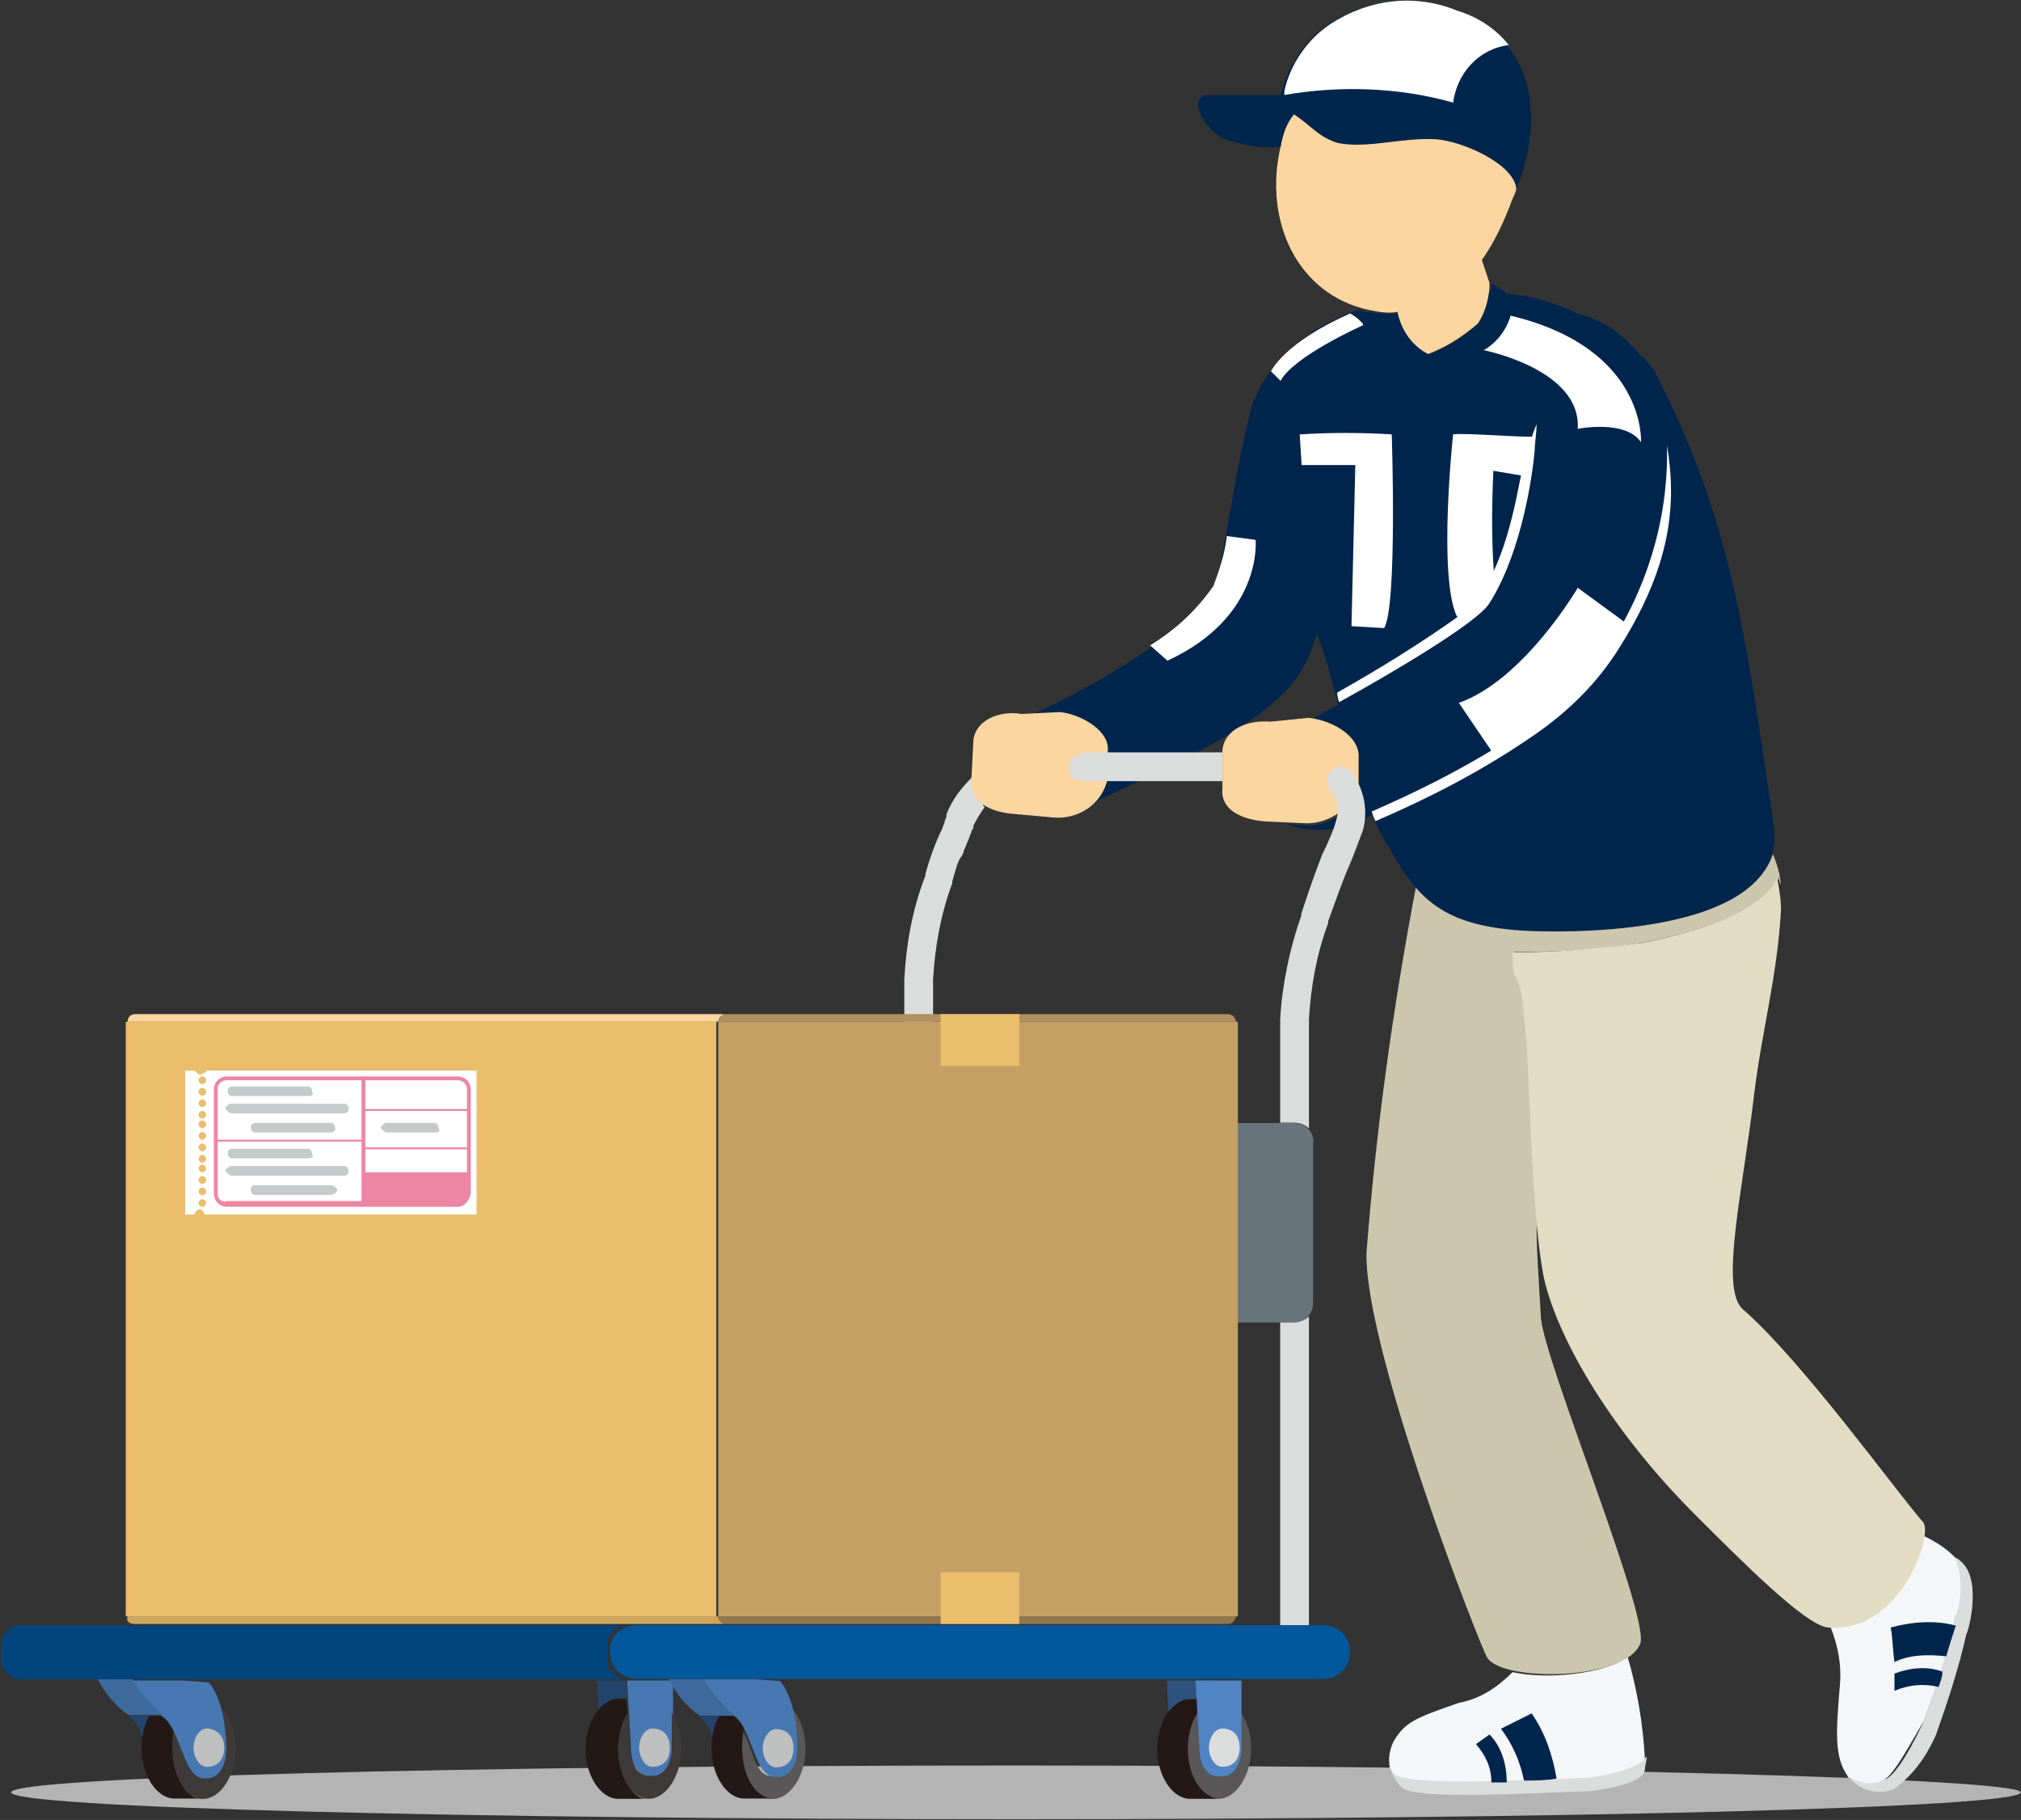<?xml version="1.0" encoding="utf-8"?>
<!-- Generator: Adobe Illustrator 25.4.1, SVG Export Plug-In . SVG Version: 6.00 Build 0)  -->
<svg version="1.1" id="レイヤー_1" xmlns="http://www.w3.org/2000/svg" xmlns:xlink="http://www.w3.org/1999/xlink" x="0px"
	 y="0px" viewBox="0 0 105.4 94.9" style="enable-background:new 0 0 105.4 94.9;" xml:space="preserve">
<rect x="0" y="0" width="105.4" height="94.9" fill="#333333" stroke="none"/>
<style type="text/css">
	.st0{fill:#B4B4B5;}
	.st1{fill:#DBDCDC;}
	.st2{fill:#F5F6F7;}
	.st3{fill:#00254D;}
	.st4{fill:#CCC6AC;}
	.st5{fill:#E2DCC3;}
	.st6{fill:#FBD6A0;}
	.st7{fill:#69757C;}
	.st8{fill:#23456D;}
	.st9{fill:#3E3A39;}
	.st10{fill:#231815;}
	.st11{fill:#4878B2;}
	.st12{fill:#3E699D;}
	.st13{fill:#BEBFBF;}
	.st14{fill:#595757;}
	.st15{fill:#00447D;}
	.st16{fill:#00579B;}
	.st17{fill:#2D527E;}
	.st18{fill:#5084C4;}
	.st19{fill:#B09060;}
	.st20{fill:#CEA75F;}
	.st21{fill:#90764D;}
	.st22{fill:#C4A064;}
	.st23{fill:#EABE6C;}
	.st24{fill:#FFFFFF;}
	.st25{fill:#C8C9CA;}
	.st26{fill:#ED85A7;}
</style>
<g transform="translate(-142.981 -3938.087)">
	<g transform="translate(157.064 3940.638)">
		<g transform="translate(0 28.909)">
			<path class="st0" d="M91.3,62c0,0.8-23.5,1.4-52.4,1.4s-52.4-0.6-52.4-1.4s23.5-1.4,52.4-1.4S91.3,61.3,91.3,62z"/>
			<g transform="translate(72.401 86.333)">
				<path class="st1" d="M-3.6-25.2c0,0-4.9,0.2-6.1,0.2s-3.7,0-4.1-0.4c-0.1-0.1-0.2-0.2-0.2-0.3c0.1,0.4,0.3,0.8,0.6,1.1
					c0.4,0.4,2.6,0.4,3.8,0.4s6.1-0.2,6.1-0.2s2.7-0.3,2.8-1.1c0-0.2,0.1-0.5,0.1-0.7C-1.2-25.5-3.6-25.2-3.6-25.2z"/>
				<path class="st2" d="M-7.6-30.6c-0.8,0.8-1.7,1.4-2.8,1.6c-2.3,0.8-2.8,1-3.4,2c-0.2,0.4-0.3,0.9-0.2,1.4
					c0.1,0.1,0.1,0.2,0.2,0.3c0.4,0.4,2.9,0.4,4.1,0.4s6.1-0.2,6.1-0.2s2.4-0.3,2.9-1c-0.1-1.8-0.4-3.6-0.9-5.3
					C-2.8-30.5-5.8-30.2-7.6-30.6z"/>
			</g>
			<g transform="translate(76.996 89.284)">
				<path class="st3" d="M-13.4-30.3l-0.7,0.5c0.5,0.6,0.8,1.2,0.8,2c0.3,0,0.5,0,0.8,0C-12.5-28.8-12.8-29.7-13.4-30.3z"/>
				<path class="st3" d="M-12.8-30.6c0.6,0.8,1,1.7,1.2,2.7c0.6,0,1.1,0,1.7-0.1c-0.2-1.2-0.6-2.4-1.3-3.4L-12.8-30.6z"/>
			</g>
			<g transform="translate(95.47 80.04)">
				<path class="st1" d="M-7.2-30c-0.1-0.1-0.2-0.2-0.4-0.3c0.3,1,0.3,2.1,0,3.2c-0.5,1.8-1,3.6-1.6,5.3c-0.5,1.1-1.5,3-2.1,3.1
					c-0.6,0.2-1.3,0.2-1.8-0.1c0.6,0.7,1.5,0.9,2.3,0.6c1-0.7,1.7-1.7,2.2-2.8c0.6-1.7,1.2-3.5,1.6-5.3C-6.9-26.4-6.2-29-7.2-30z"/>
				<path class="st2" d="M-7.6-30.3c-0.5-0.5-1-0.8-1.6-1.1c-0.3,1.6-2,4.9-4.9,4.7c0.4,1,0.6,2,0.5,3.1c-0.2,2.4-0.3,3.7,0.4,4.7
					c0,0,0,0.1,0.1,0.1c0.6,0.3,1.2,0.4,1.8,0.1c0.5-0.2,1.5-2.1,2.1-3.1c0.6-1.7,1.2-3.5,1.6-5.3C-7.2-28.2-7.2-29.3-7.6-30.3z"/>
			</g>
			<g transform="translate(71.182 44.577)">
				<path class="st4" d="M-5.1-13c-0.3-4.2-0.3-9.2-0.8-11.5c-0.2-0.9-0.4-0.2-0.4-1.9c2.3,0,4.5-0.1,6.8-0.5c6.6-1.3,7-3.4,7-3.4
					s0,0.2,0.1,0.4c0-0.5-0.2-1.1-0.4-1.6c-1.2,3.6-8.4,4-12.2,3.9c-3.5-0.1-5.2-0.9-6.4-2.3c-1.2,6.3-2.1,12.7-2.6,19.2
					c-0.1,5.1,6,20.7,6.3,21.1c0.8,1.3,7.4,1.2,8-0.8C0.6,7.8-4.7-5-4.9-7.3C-5-9.2-5.2-11.4-5.1-13z"/>
			</g>
			<path class="st5" d="M76.8,36.8c-1.2-1.1,0-6.1,0.6-11.2c0.4-3.3,1.2-6.1,1.4-9.6c0-0.6-0.1-1.1-0.2-1.7c0,0-0.4,2.1-7,3.4
				c-2.2,0.3-4.5,0.5-6.8,0.5c0,1.7,0.2,1,0.4,1.9c0.6,3,0.4,10.4,1.2,14.9c0.6,3,3.3,7.9,7.9,12.5c2.6,2.6,5.7,5.7,6.9,5.9
				c3.8,0.4,5.6-4.9,5-5.5C84.8,46.3,79.9,39.5,76.8,36.8z"/>
			<path class="st3" d="M78.4,11.4C77,2.1,76.3-4.2,72.3-11.9c-0.2-0.4-0.5-0.8-0.9-1.1c-0.8-1-1.9-1.8-3.2-2.1
				c-0.8-0.4-1.7-0.7-2.6-0.9c-0.7-0.1-1.4-0.2-2.1-0.2c0,0.6-0.2,1.2-0.6,1.7c-0.8,0.7-1.6,1.2-2.6,1.6c-0.9-0.4-1.5-1.3-1.6-2.2
				c-0.5,0-1,0-1.5-0.1c-0.2,0-0.3-0.1-0.5-0.1c-1.3,0.5-2.5,1.1-3.5,2.1c-1,0.9-1.8,2-2.1,3.3c-1.3,5.5-1.2,7.5-2,9.2
				c-0.9,1.9-5.9,5-9.8,6.7l1.9-0.1c1.1,0.1,2.7,1,2.5,2.1l-0.1,1.3c-0.1,0.4-0.2,0.7-0.5,1c3.7-1.7,9.4-4.2,10.8-7
				c0.3-0.5,0.5-1.1,0.7-1.7c0.5,1.3,0.8,2.5,1.1,3.7c-0.6,0.3-1.1,0.6-1.5,0.8c1.1,0.1,2.7,0.9,2.6,2.1l0,1.3
				c-0.3,1.3-1.5,2.1-2.7,2.1l-1.1-0.1c1.3,0.5,2.8,0.4,4.1-0.3c0.1,0,0.2-0.1,0.4-0.2c0.2,0.6,0.5,1.2,0.9,1.8
				c1.5,2.7,2.9,4.2,7.8,4.3C70.5,17.2,79.3,16.6,78.4,11.4z"/>
			<path class="st3" d="M65.1-15.3c-0.5-1.2-1.5-1.2-1.4-1.5c0,0,0,0,0,0.1c0,0.2,0,0.4-0.1,0.6c0,0,0,0,0,0.1c0,0.1,0,0.1,0,0.2
				c0,0,0,0.1,0,0.1c0,0.1,0,0.1,0,0.2c0,0,0,0.1,0,0.1c0,0.1,0,0.1-0.1,0.2c0,0,0,0.1,0,0.1c0,0.1-0.1,0.1-0.1,0.2c0,0,0,0.1,0,0.1
				c-0.1,0.1-0.1,0.2-0.2,0.3c-0.8,0.7-1.6,1.2-2.6,1.6c-0.9-0.4-1.5-1.3-1.6-2.2c-0.3,0-0.6,0-0.9,0c-0.2,1-0.2,2.1,0.1,3.2
				c0.2,0.8,1.2,4,2.1,4.1c0.4,0,3.5-3.3,4-4.3C64.7-13,65.5-14.5,65.1-15.3z"/>
			<path class="st6" d="M65-21.7c-0.1-1.3-2.8-2.5-4.2-2.6c-1.8-0.1-3.5,0.5-5.1,0.2c-1-0.2-1.4-0.9-2.4-1.5
				c-0.3,0.6-0.5,1.2-0.6,1.8c-0.9,3.9,0.9,7.7,4.6,8.5c0.5,0.1,1,0.2,1.5,0.1c0.2,1,0.8,1.8,1.6,2.2c1-0.4,1.8-0.9,2.6-1.6
				c0.4-0.6,0.6-1.4,0.6-2.1l-0.4-1.2c0.7-1,1.2-2.1,1.6-3.2C64.9-21.3,65-21.5,65-21.7z"/>
			<path class="st3" d="M65.7-26.2c-0.2-2.2-1.8-4.1-3.9-4.7c-2.2-0.9-4.6-0.6-6.6,0.7c-1.3,0.9-2.1,2.2-2.5,3.7l-2.3,0
				c-0.7,0-1.2,0-1.4,0l-0.3,0c0.1,0,0.1,0,0.2,0c-1.1,0.1-0.2,1.8,0.9,2.3c0.9,0.3,1.9,0.5,2.9,0.4c0.1-0.6,0.3-1.2,0.7-1.7
				c0.9,0.6,1.3,1.2,2.3,1.5c1.6,0.3,3.3-0.3,5.1-0.2c1.4,0.1,4.1,1.3,4.2,2.6C65.6-23.1,65.9-24.7,65.7-26.2z"/>
			<g transform="translate(49.079 37.17)">
				<g transform="translate(0 3.43)">
					<path class="st1" d="M-11.8-30c-0.2,0.3-0.4,0.6-0.6,1c0,0,0,0.1,0,0.1c0,0.1-0.1,0.1-0.1,0.2c0,0.1-0.1,0.2-0.1,0.3
						c-0.1,0.2-0.2,0.5-0.3,0.7c0,0.1-0.1,0.3-0.2,0.4c0,0,0,0,0,0c0,0,0,0,0,0c-0.2,0.4-0.3,0.9-0.4,1.2l0,0.1
						c-0.6,1.6-0.9,3.3-1,5v5.7c-0.2-0.2-0.5-0.3-0.8-0.3H-16v-5.4c0.1-1.8,0.4-3.6,1.1-5.4l0-0.1c0.2-0.7,0.5-1.6,0.9-2.4
						c0-0.1,0.1-0.2,0.1-0.3c0-0.1,0.1-0.2,0.1-0.3c0,0,0,0,0-0.1c0.3-0.8,0.8-1.4,1.4-2v0.1c-0.1,0.5,0.1,0.9,0.5,1.2
						C-11.9-30.1-11.9-30-11.8-30z"/>
				</g>
				<path class="st6" d="M-5.4-28c-0.3,1.3-1.5,2.1-2.8,2l-2.2-0.2c-1.1-0.1-2.2-0.6-2.1-1.8l0.1-2c0.1-1.1,1.4-1.6,2.5-1.4l2-0.1
					c1.1,0.1,2.7,1,2.5,2.1L-5.4-28z"/>
			</g>
			<g transform="translate(55.669 37.471)">
				<path class="st6" d="M1.1-28.1c-0.3,1.3-1.5,2.1-2.7,2.1l-2.2-0.1C-5-26.2-6.1-26.7-6-27.8l0-2c0.1-1.1,1.3-1.6,2.5-1.5l2-0.2
					c1.1,0.1,2.7,0.9,2.6,2.1L1.1-28.1z"/>
				<path class="st1" d="M-13.3-29.6c-0.4,0-0.7,0.3-0.7,0.7c0,0.4,0.3,0.7,0.7,0.7H-6l0-1.5H-13.3z"/>
				<g transform="translate(11.113 2.51)">
					<path class="st1" d="M-13.4-2.5h-0.7v15.8h1.5V-2.8C-12.8-2.6-13.1-2.5-13.4-2.5z"/>
					<path class="st1" d="M-10.4-31.2c-0.3-0.3-0.7-0.4-1-0.1c-0.3,0.3-0.4,0.7-0.1,1c0.4,0.5,0.5,1.1,0.3,1.7
						c-0.1,0.4-0.4,1.1-0.7,1.7c-0.4,1-0.8,2.2-1.1,3.1l0,0.1c-0.6,1.7-1,3.6-1.1,5.4v5.4h0.7c0.3,0,0.6,0.1,0.8,0.3v-5.7
						c0.1-1.7,0.4-3.4,1-5l0-0.1c0.3-0.8,0.7-2,1.1-2.9c0.3-0.7,0.5-1.3,0.7-1.8C-9.5-29.1-9.7-30.3-10.4-31.2z"/>
				</g>
			</g>
			<path class="st7" d="M53.4,27.1h-3v10.4h3c0.6,0,1-0.5,1-1v-8.3C54.5,27.6,54,27.1,53.4,27.1z"/>
			<g transform="translate(5.11 87.57)">
				<g transform="translate(1.618 1.852)">
					<path class="st8" d="M-13.4-30.3c0.1-0.4,0.2-0.8,0.4-1.1h-1.1C-13.7-31.1-13.5-30.8-13.4-30.3z"/>
				</g>
				<g transform="translate(2.292 1.374)">
					<path class="st9" d="M-10-31.4c0.2,0.7,0.3,1.4,0.2,2.1c0,1-0.4,1.5-1,1.5c0,0,0,0-0.1,0c0,0,0,0-0.1,0c-0.4,0-0.6-0.3-0.8-0.7
						c-0.2-0.5-0.4-1.2-0.7-1.7c-0.1,0.3-0.1,0.7-0.1,1c0,1.4,0.8,2.6,1.7,2.6s1.7-1.2,1.7-2.6C-9.2-30-9.4-30.8-10-31.4z"/>
					<g transform="translate(0 0.478)">
						<path class="st10" d="M-12.5-29.7c0-0.3,0-0.7,0.1-1c-0.1-0.3-0.3-0.5-0.6-0.7h-0.7c-0.3,0.5-0.4,1.1-0.4,1.7
							c0,1.4,0.8,2.6,1.7,2.6h1.4c0,0,0,0,0,0C-11.8-27.1-12.5-28.3-12.5-29.7z"/>
					</g>
				</g>
				<path class="st11" d="M-9.6-31.4h-2.7c0.4,0.7,1,1.4,1.6,1.9c0.6,0.4,0.9,1.7,1.3,2.5c0.2,0.4,0.5,0.7,0.8,0.7c0,0,0,0,0.1,0
					c0,0,0,0,0.1,0c0.5,0,1-0.5,1-1.5c0-2.6-0.9-3.5-0.9-3.5L-9.6-31.4z"/>
				<path class="st12" d="M-12.5-29.6c-0.7-0.5-1.2-1.1-1.6-1.9h1.8c0.4,0.7,1,1.4,1.6,1.9H-12.5z"/>
				<path class="st13" d="M-8.4-28.9c-0.4,0-0.7,0.5-0.7,1s0.3,1,0.7,1c0.1,0,0.9,0,0.9-1S-8.4-28.9-8.4-28.9z"/>
			</g>
			<g transform="translate(30.65 87.57)">
				<g transform="translate(1.97)">
					<path class="st11" d="M-11.8-31.4h-2.2l0.2,3.5c0,0.9,0.4,1.5,1,1.5c0,0,0,0,0.1,0c0,0,0,0,0.1,0c0.6,0,1-0.7,1-1.5v-3.5H-11.8
						z"/>
				</g>
				<path class="st8" d="M-12.1-31.4h-1.5l0.1,1.6c0.2-0.4,0.7-0.7,1.1-0.7h0.4L-12.1-31.4z"/>
				<g transform="translate(0 0.967)">
					<path class="st9" d="M-9.7-30.7v1.8c0,0.9-0.4,1.5-1,1.5c0,0,0,0-0.1,0c0,0,0,0-0.1,0c-0.6,0-1-0.7-1-1.5l-0.1-1.8
						c-0.4,0.6-0.6,1.2-0.6,1.9c0,1.4,0.8,2.6,1.7,2.6s1.7-1.2,1.7-2.6C-9.2-29.5-9.4-30.2-9.7-30.7z"/>
					<path class="st10" d="M-12.5-28.8c0-0.7,0.2-1.4,0.5-1.9l-0.1-0.7h-0.4c-0.9,0-1.7,1.2-1.7,2.6s0.8,2.6,1.7,2.6h1.4
						c0,0,0,0,0,0C-11.8-26.3-12.5-27.4-12.5-28.8z"/>
				</g>
				<path class="st13" d="M-10.7-28.9c-0.4,0-0.7,0.5-0.7,1s0.3,1,0.7,1c0.1,0,0.9,0,0.9-1S-10.6-28.9-10.7-28.9z"/>
			</g>
			<g transform="translate(36.448 89.422)">
				<path class="st8" d="M-13.4-30.3c0.1-0.4,0.2-0.8,0.4-1.1h-1.1C-13.7-31.1-13.5-30.8-13.4-30.3z"/>
			</g>
			<g transform="translate(37.123 88.944)">
				<path class="st14" d="M-10-31.4c0.2,0.7,0.3,1.4,0.2,2.1c0,1-0.4,1.5-1,1.5c0,0,0,0-0.1,0c0,0,0,0-0.1,0c-0.4,0-0.6-0.3-0.8-0.7
					c-0.2-0.5-0.4-1.2-0.7-1.7c-0.1,0.3-0.1,0.7-0.1,1c0,1.4,0.8,2.6,1.7,2.6s1.7-1.2,1.7-2.6C-9.2-30-9.4-30.8-10-31.4z"/>
				<g transform="translate(0 0.478)">
					<path class="st10" d="M-12.5-29.7c0-0.3,0-0.7,0.1-1c-0.1-0.3-0.3-0.5-0.6-0.7h-0.7c-0.3,0.5-0.4,1.1-0.4,1.7
						c0,1.4,0.8,2.6,1.7,2.6h1.4c0,0,0,0,0.1,0C-11.8-27.1-12.5-28.3-12.5-29.7z"/>
				</g>
			</g>
			<path class="st11" d="M25.3,56.1h-2.7c0.4,0.7,1,1.4,1.6,1.9c0.6,0.4,0.9,1.7,1.3,2.5c0.2,0.4,0.5,0.7,0.8,0.7c0,0,0,0,0.1,0
				c0,0,0,0,0.1,0c0.5,0,1-0.5,1-1.5c0-2.6-0.9-3.5-0.9-3.5L25.3,56.1z"/>
			<path class="st12" d="M22.4,58c-0.7-0.5-1.2-1.1-1.6-1.9h1.8c0.4,0.7,1,1.4,1.6,1.9H22.4z"/>
			<path class="st13" d="M26.4,58.7c-0.4,0-0.7,0.5-0.7,1s0.3,1,0.7,1c0.1,0,0.9,0,0.9-1S26.5,58.7,26.4,58.7z"/>
			<path class="st15" d="M17.6,55.1v-0.8c0-0.6,0.5-1,1-1H-13c-0.6,0-1,0.5-1,1v0.8c0,0.6,0.5,1,1,1h31.7
				C18.1,56.1,17.6,55.7,17.6,55.1z"/>
			<g transform="translate(31.73 84.685)">
				<path class="st16" d="M-12.6-31.4h35.8c0.8,0,1.4,0.6,1.4,1.4l0,0c0,0.8-0.6,1.4-1.4,1.4c0,0,0,0,0,0h-35.8
					c-0.8,0-1.4-0.6-1.4-1.4c0,0,0,0,0,0l0,0C-14.1-30.8-13.4-31.4-12.6-31.4C-12.6-31.4-12.6-31.4-12.6-31.4z"/>
			</g>
			<g transform="translate(60.367 87.57)">
				<path class="st17" d="M-11.4-31.4h-2.2l0.2,3.5c0,0.9,0.4,1.5,1,1.5c0,0,0,0,0.1,0c0,0,0,0,0.1,0c0.6,0,1-0.7,1-1.5v-3.5H-11.4z
					"/>
				<g transform="translate(0 0.967)">
					<path class="st14" d="M-9.2-28.8c0,1.4-0.8,2.6-1.7,2.6s-1.7-1.2-1.7-2.6s0.8-2.6,1.7-2.6S-9.2-30.3-9.2-28.8z"/>
					<path class="st10" d="M-12.5-28.8c0-1.4,0.7-2.6,1.6-2.6c0,0,0,0-0.1,0h-1.4c-0.9,0-1.7,1.2-1.7,2.6s0.8,2.6,1.7,2.6h1.4
						c0,0,0,0,0.1,0C-11.8-26.3-12.5-27.4-12.5-28.8z"/>
				</g>
				<path class="st18" d="M-9.9-31.4h-2.2l0.2,3.5c0,0.9,0.4,1.5,1,1.5c0,0,0,0,0.1,0c0,0,0,0,0.1,0c0.6,0,1-0.7,1-1.5v-3.5H-9.9z"
					/>
				<path class="st1" d="M-10.7-28.9c-0.4,0-0.7,0.5-0.7,1s0.3,1,0.7,1c0.1,0,0.9,0,0.9-1S-10.6-28.9-10.7-28.9z"/>
			</g>
			<g transform="translate(6.575 52.821)">
				<path class="st6" d="M-13.6-31.4h30.8l0,0c-0.2,0-0.4,0.2-0.4,0.4h-30.8C-14-31.2-13.9-31.4-13.6-31.4z"/>
				<path class="st19" d="M16.8-31c0-0.2,0.2-0.4,0.4-0.4h26.2c0.2,0,0.4,0.2,0.4,0.4H16.8z"/>
				<path class="st20" d="M-13.6,0.4h30.8l0,0c-0.2,0-0.4-0.2-0.4-0.4h-30.8C-14.1,0.3-13.9,0.4-13.6,0.4z"/>
				<path class="st21" d="M16.8,0c0,0.2,0.2,0.4,0.4,0.4h26.2c0.2,0,0.4-0.2,0.4-0.4H16.8z"/>
				<rect x="16.8" y="-31" class="st22" width="27.1" height="31"/>
				<rect x="-14.1" y="-31" class="st23" width="30.8" height="31"/>
				<rect x="28.4" y="-31.4" class="st23" width="4.1" height="2.7"/>
				<rect x="28.4" y="-2.3" class="st23" width="4.1" height="2.7"/>
			</g>
			<g transform="translate(9.87 55.768)">
				<path class="st24" d="M-13.2-31.4c0,0.1,0,0.1-0.1,0.1c0,0-0.1,0.1-0.2,0.1c-0.1,0-0.1,0-0.2-0.1c0,0-0.1-0.1-0.1-0.1h-0.5v7.5
					h0.5c0-0.1,0-0.1,0.1-0.2c0.1-0.1,0.2-0.1,0.3,0c0,0,0,0,0,0c0,0,0.1,0.1,0.1,0.2H0.9v-7.5H-13.2z M-13.4-24.3
					c-0.1,0-0.2-0.1-0.2-0.2s0.1-0.2,0.2-0.2s0.2,0.1,0.2,0.2S-13.3-24.3-13.4-24.3L-13.4-24.3z M-13.4-24.9c-0.1,0-0.2-0.1-0.2-0.2
					c0-0.1,0.1-0.2,0.2-0.2c0.1,0,0.2,0.1,0.2,0.2C-13.2-25-13.3-24.9-13.4-24.9C-13.4-24.9-13.4-24.9-13.4-24.9z M-13.4-25.5
					c-0.1,0-0.2-0.1-0.2-0.2c0-0.1,0.1-0.2,0.2-0.2c0.1,0,0.2,0.1,0.2,0.2l0,0C-13.2-25.6-13.3-25.5-13.4-25.5
					C-13.4-25.5-13.4-25.5-13.4-25.5z M-13.4-26.1c-0.1,0-0.2-0.1-0.2-0.2c0-0.1,0.1-0.2,0.2-0.2c0.1,0,0.2,0.1,0.2,0.2
					C-13.2-26.2-13.3-26.1-13.4-26.1z M-13.4-26.6c-0.1,0-0.2-0.1-0.2-0.2c0-0.1,0.1-0.2,0.2-0.2c0.1,0,0.2,0.1,0.2,0.2c0,0,0,0,0,0
					C-13.2-26.7-13.3-26.6-13.4-26.6C-13.4-26.6-13.4-26.6-13.4-26.6L-13.4-26.6z M-13.4-27.2c-0.1,0-0.2-0.1-0.2-0.2
					c0-0.1,0.1-0.2,0.2-0.2h0c0.1,0,0.2,0.1,0.2,0.2c0,0,0,0,0,0C-13.2-27.3-13.3-27.2-13.4-27.2L-13.4-27.2z M-13.4-27.8
					c-0.1,0-0.2-0.1-0.2-0.2c0-0.1,0.1-0.2,0.2-0.2c0.1,0,0.2,0.1,0.2,0.2C-13.2-27.9-13.3-27.8-13.4-27.8
					C-13.4-27.8-13.4-27.8-13.4-27.8L-13.4-27.8z M-13.4-28.4c-0.1,0-0.2-0.1-0.2-0.2c0-0.1,0.1-0.2,0.2-0.2c0.1,0,0.2,0.1,0.2,0.2
					C-13.2-28.5-13.3-28.4-13.4-28.4C-13.4-28.4-13.4-28.4-13.4-28.4L-13.4-28.4z M-13.4-28.9c-0.1,0-0.2-0.1-0.2-0.2
					c0-0.1,0.1-0.2,0.2-0.2c0.1,0,0.2,0.1,0.2,0.2l0,0C-13.2-29-13.3-28.9-13.4-28.9C-13.4-28.9-13.4-28.9-13.4-28.9L-13.4-28.9z
					 M-13.4-29.5c-0.1,0-0.2-0.1-0.2-0.2c0-0.1,0.1-0.2,0.2-0.2c0.1,0,0.2,0.1,0.2,0.2C-13.2-29.6-13.3-29.5-13.4-29.5z M-13.4-30.1
					c-0.1,0-0.2-0.1-0.2-0.2c0-0.1,0.1-0.2,0.2-0.2c0.1,0,0.2,0.1,0.2,0.2c0,0,0,0,0,0C-13.2-30.2-13.3-30.1-13.4-30.1
					C-13.4-30.1-13.4-30.1-13.4-30.1L-13.4-30.1z M-13.4-30.7c-0.1,0-0.2-0.1-0.2-0.2c0-0.1,0.1-0.2,0.2-0.2c0.1,0,0.2,0.1,0.2,0.2
					c0,0,0,0,0,0C-13.2-30.8-13.3-30.7-13.4-30.7C-13.4-30.7-13.4-30.7-13.4-30.7L-13.4-30.7z"/>
				<g transform="translate(2.026 0.925)">
					<path class="st25" d="M-8.7-29.1h-4c-0.1,0-0.2-0.1-0.2-0.3c0-0.1,0.1-0.2,0.2-0.2h4c0.1,0,0.2,0.1,0.2,0.3
						C-8.5-29.2-8.6-29.1-8.7-29.1z"/>
					<path class="st25" d="M-9.9-31h-4c-0.1,0-0.2-0.1-0.2-0.3c0-0.1,0.1-0.2,0.2-0.2h4c0.1,0,0.2,0.1,0.2,0.3
						C-9.6-31.1-9.7-31-9.9-31z"/>
					<path class="st25" d="M-8-30.1h-5.9c-0.1,0-0.2-0.1-0.3-0.2s0.1-0.2,0.2-0.3c0,0,0,0,0,0H-8c0.1,0,0.2,0.1,0.2,0.3
						C-7.8-30.2-7.9-30.1-8-30.1z"/>
					<path class="st25" d="M-3.2-29.1h-2.6c-0.1,0-0.2-0.1-0.3-0.2s0.1-0.2,0.2-0.3c0,0,0,0,0,0h2.6c0.1,0,0.2,0.1,0.2,0.3
						C-3-29.2-3.1-29.1-3.2-29.1z"/>
					<g transform="translate(0 3.248)">
						<path class="st25" d="M-8.7-29.1h-4c-0.1,0-0.2-0.1-0.2-0.3c0-0.1,0.1-0.2,0.2-0.2h4c0.1,0,0.2,0.1,0.3,0.2
							S-8.6-29.1-8.7-29.1C-8.7-29.1-8.7-29.1-8.7-29.1z"/>
						<path class="st25" d="M-9.9-31h-4c-0.1,0-0.2-0.1-0.2-0.3c0-0.1,0.1-0.2,0.2-0.2h4c0.1,0,0.2,0.1,0.2,0.3
							C-9.6-31.1-9.7-31-9.9-31z"/>
						<path class="st25" d="M-8-30.1h-5.9c-0.1,0-0.2-0.1-0.3-0.2s0.1-0.2,0.2-0.3c0,0,0,0,0,0H-8c0.1,0,0.2,0.1,0.2,0.3
							C-7.8-30.2-7.9-30.1-8-30.1z"/>
					</g>
				</g>
				<path class="st26" d="M-0.1-31.1h-12c-0.4,0-0.7,0.3-0.7,0.7v5.4c0,0.4,0.3,0.7,0.7,0.7h12c0.4,0,0.6-0.3,0.7-0.7v-5.4
					C0.6-30.8,0.3-31.1-0.1-31.1z M0.4-30.4v1h-5.3v-1.5h4.8C0.2-30.9,0.4-30.7,0.4-30.4L0.4-30.4L0.4-30.4z M-4.9-26.1v-1.2h5.3
					v1.2H-4.9z M-4.9-27.4v-1.9h5.3v1.9H-4.9z M-12.1-30.9h7v3.1h-7.5v-2.7C-12.6-30.7-12.4-30.9-12.1-30.9
					C-12.1-30.9-12.1-30.9-12.1-30.9L-12.1-30.9z M-12.6-25v-2.7h7.5v3.1h-7C-12.4-24.5-12.6-24.7-12.6-25C-12.6-25-12.6-25-12.6-25
					L-12.6-25z"/>
			</g>
			<g transform="translate(69.753 22.156)">
				<path class="st24" d="M-6.2-22.1c1.5-2.3,2.2-5.9,2.4-8c0-0.4,0.1-0.9,0.1-1.4c-0.4,1-0.7,2.1-0.9,3.1c-0.4,2.1-1.2,5.5-3,6.8
					c-2.1,1.5-4.2,2.8-6.5,4.1c0,0,0,0.2,0.1,0.5C-11.1-18.6-6.9-21.1-6.2-22.1z"/>
				<path class="st24" d="M3.1-30.4c0.1,3.9-1.1,7.7-3.3,10.9c-2.1,2.8-3.5,3.4-5.5,4.8c-2.1,1.3-4.3,2.4-6.6,3.4
					c0.1,0.3,0.2,0.5,0.2,0.5c2.8-1.2,5.5-2.6,8-4.3c1.8-1.2,3.3-2.6,4.5-4.4C3.4-24.1,3.6-27.4,3.1-30.4z"/>
			</g>
			<g transform="translate(98.518 84.506)">
				<path class="st3" d="M-13.8-27.8c0.7-0.3,1.5-0.4,2.3-0.2c0.1-0.3,0.2-0.5,0.2-0.8c-0.8-0.3-1.7-0.2-2.5,0.1
					C-13.8-28.4-13.8-28.1-13.8-27.8z"/>
				<path class="st3" d="M-11.1-29.6c0.2-0.7,0.4-1.3,0.5-1.6c-1.1-0.3-2.3-0.2-3.4,0.1c0.1,0.4,0.1,1.1,0.2,1.8
					C-13-29.7-12-29.7-11.1-29.6z"/>
			</g>
			<path class="st24" d="M64.7-15c-0.2,0.7-0.7,1.4-1.4,1.8c0,0,5.1,1,4.9,4.1c0,0,2.5-0.5,3.3,0.7C71.5-8.4,71.8-13.3,64.7-15z"/>
			<path class="st24" d="M57-14.5c0,0-3.6,1.6-4.3,2.9l-0.5-0.5c0,0,0.7-1.5,4.1-3C56.3-15.2,57.1-14.6,57-14.5z"/>
		</g>
		<path class="st24" d="M61.7,20.1c0,0-0.8,7.4,0.2,9.5l0.5,0.1l1.5-1.5c-0.2-2.1-0.2-4.1-0.1-6.2l1.8,0.3l0.3-2.1
			C65.8,20.3,62.2,20,61.7,20.1z"/>
		<path class="st24" d="M53.7,20.1c1.6-0.1,3.2-0.1,4.8,0c0,0,0.3,9-0.4,10.1l-1.7-0.1l0.2-8.4l-2.8,0L53.7,20.1z"/>
		<path class="st24" d="M70.8,30l-2.6-1.9c0,0-2.8,4.8-6.2,6l1.9,2.8l3.2-2.4l2.3-2.4L70.8,30z"/>
		<path class="st24" d="M49.9,25.4c-0.1,0.9-0.4,1.8-0.7,2.6c-0.9,1.3-2,2.3-3.3,3.1l0.9,0.8c5-2.3,4.6-6.3,4.6-6.3L49.9,25.4z"/>
		<path class="st24" d="M61.9-2c-2.2-0.9-4.6-0.6-6.6,0.7c-1.2,0.8-2.1,2.1-2.4,3.5l0,0.2c2.9-0.5,6-0.4,8.8,0.4
			c0.2-1.5,1.3-2.8,2.9-3C63.9-1.1,62.9-1.7,61.9-2z"/>
	</g>
</g>
</svg>
